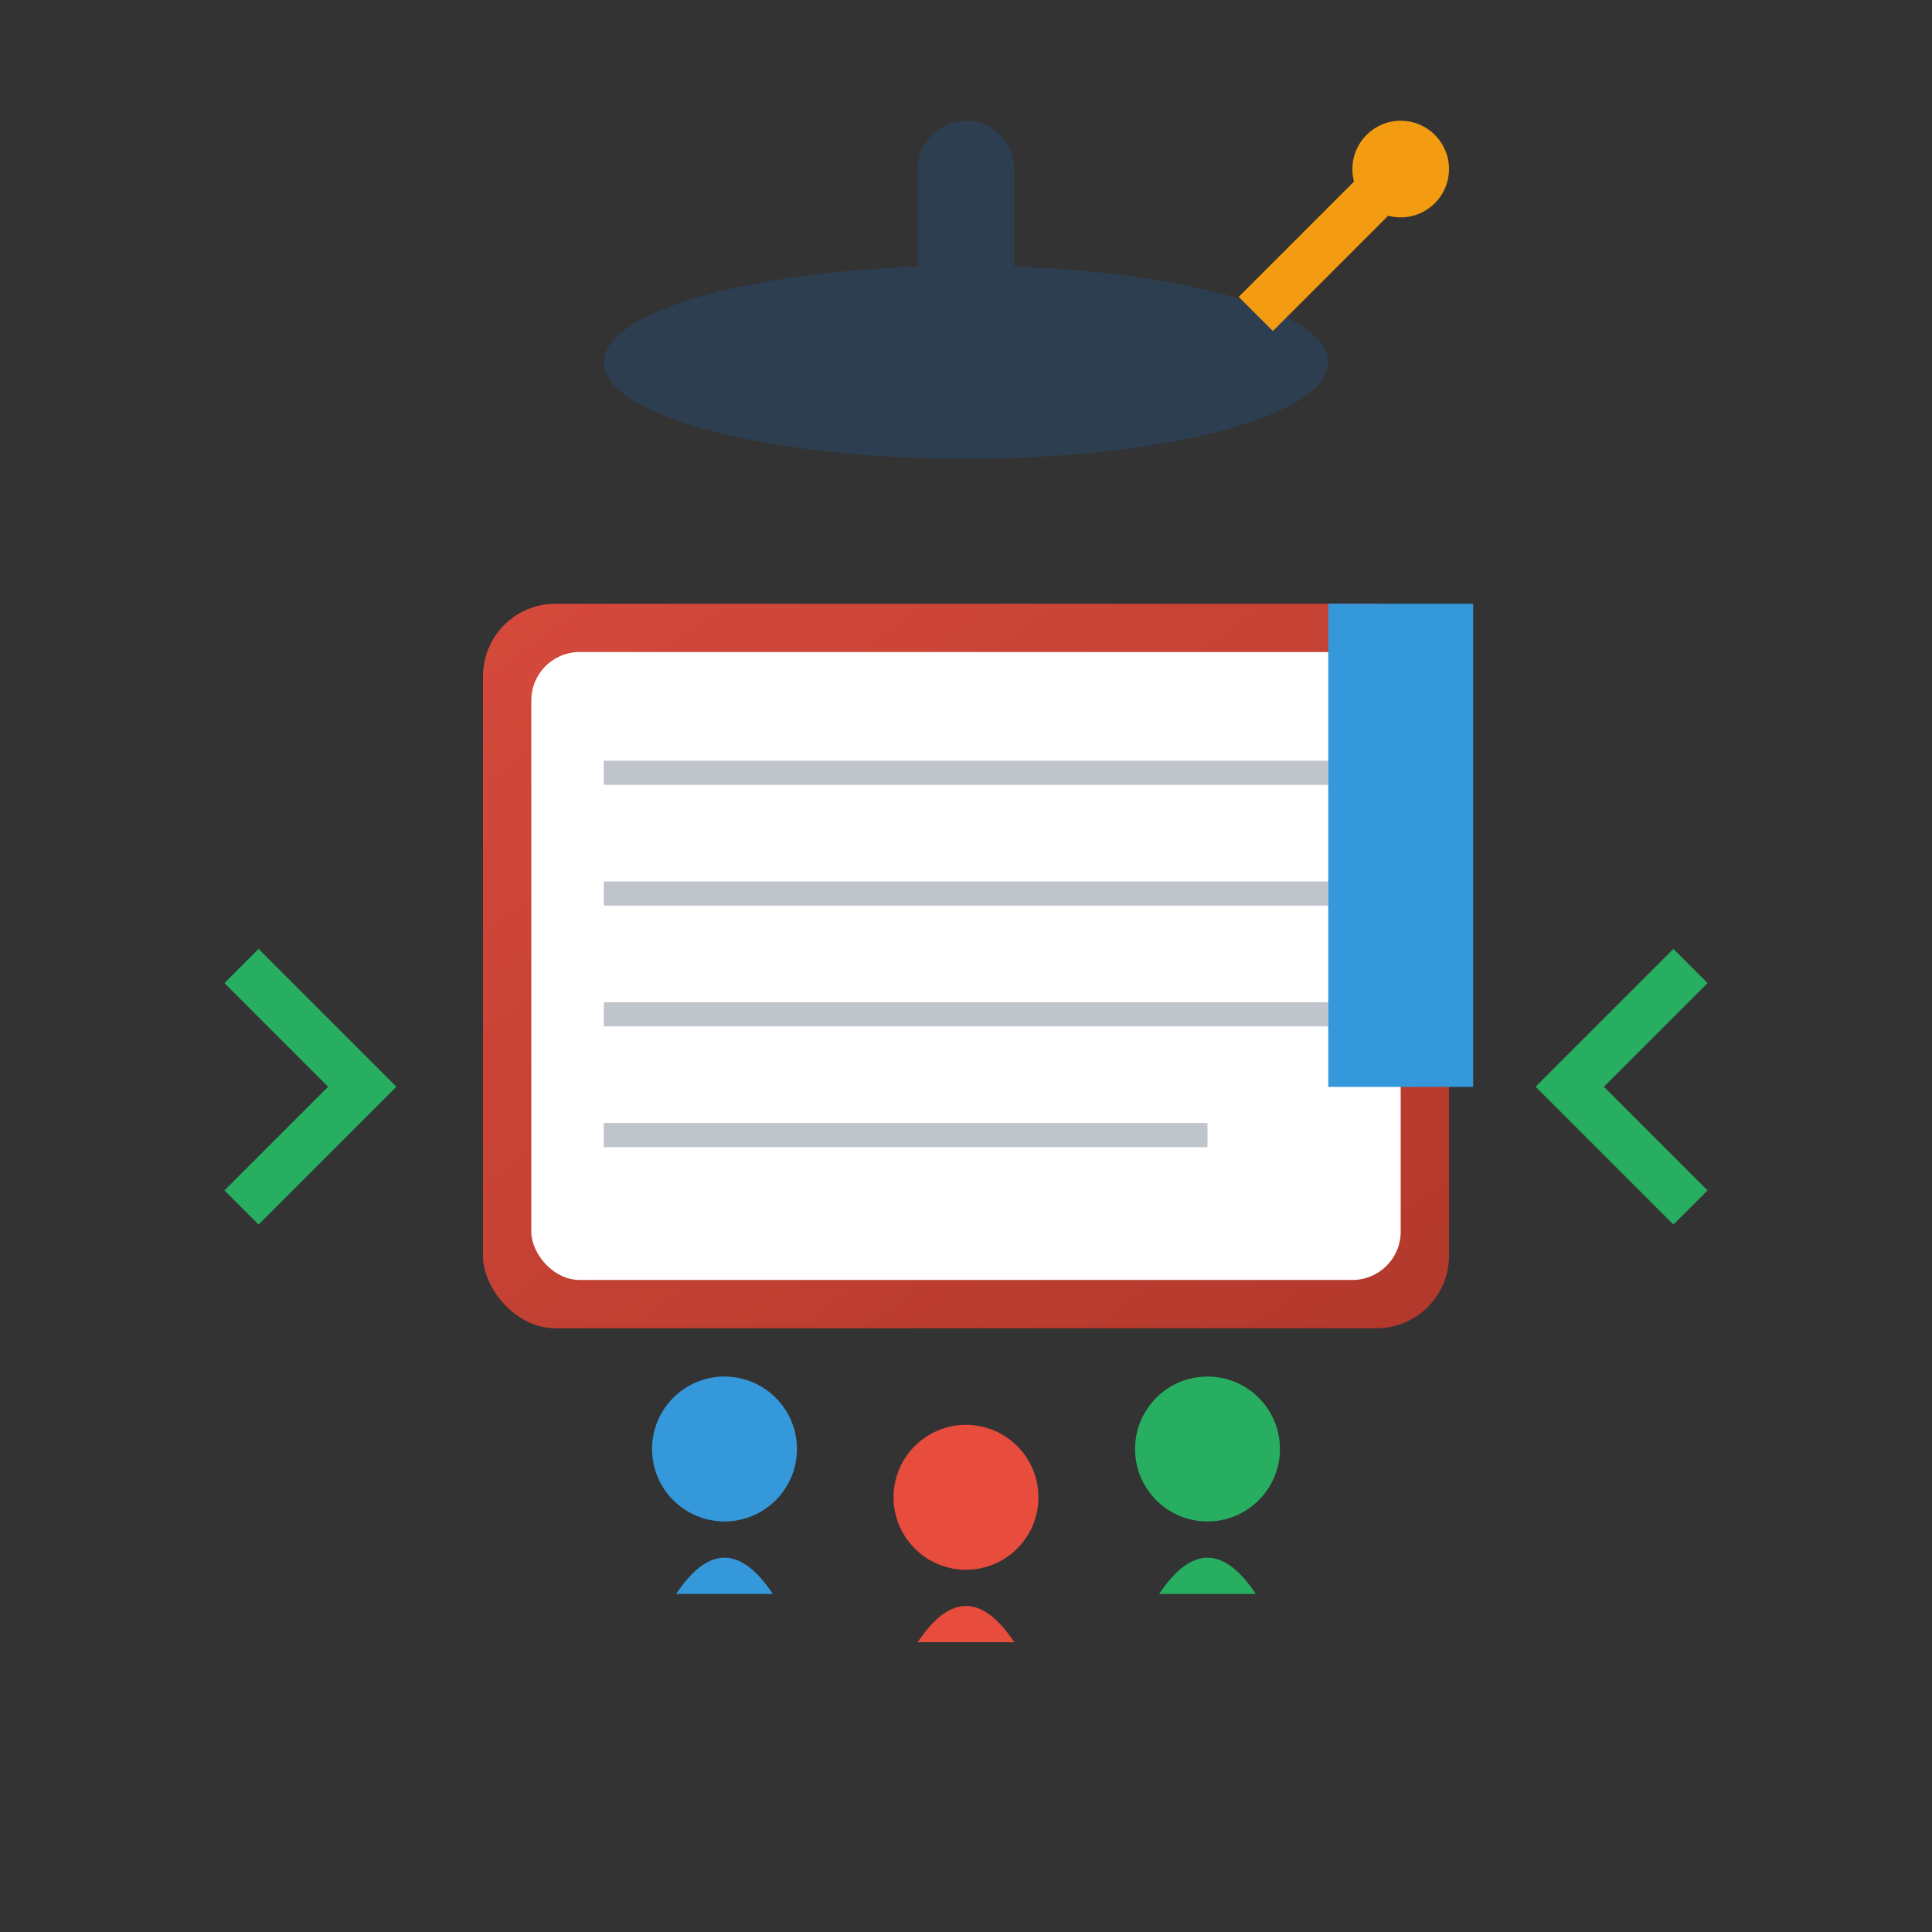 <svg width="80" height="80" viewBox="0 0 80 80" xmlns="http://www.w3.org/2000/svg">
  <rect x="0" y="0" width="80" height="80" fill="#333333" stroke="none"/>
  <defs>
    <linearGradient id="serviceGradient2" x1="0%" y1="0%" x2="100%" y2="100%">
      <stop offset="0%" style="stop-color:#e74c3c;stop-opacity:1" />
      <stop offset="100%" style="stop-color:#c0392b;stop-opacity:1" />
    </linearGradient>
  </defs>
  
  <!-- Training and development icon -->
  <!-- Book/learning representation -->
  <g transform="translate(40, 40)">
    <!-- Book base -->
    <rect x="-20" y="-15" width="40" height="30" rx="3" fill="url(#serviceGradient2)" opacity="0.9"/>
    <rect x="-18" y="-13" width="36" height="26" rx="2" fill="white"/>
    
    <!-- Book pages -->
    <line x1="-15" y1="-8" x2="15" y2="-8" stroke="#2c3e50" stroke-width="1" opacity="0.3"/>
    <line x1="-15" y1="-3" x2="15" y2="-3" stroke="#2c3e50" stroke-width="1" opacity="0.3"/>
    <line x1="-15" y1="2" x2="15" y2="2" stroke="#2c3e50" stroke-width="1" opacity="0.3"/>
    <line x1="-15" y1="7" x2="10" y2="7" stroke="#2c3e50" stroke-width="1" opacity="0.3"/>
    
    <!-- Bookmark -->
    <rect x="15" y="-15" width="6" height="20" fill="#3498db"/>
    <path d="M15 5 L18 2 L21 5" fill="#3498db"/>
    
    <!-- Graduate cap -->
    <g transform="translate(0, -25)">
      <ellipse cx="0" cy="0" rx="15" ry="4" fill="#2c3e50"/>
      <rect x="-2" y="-8" width="4" height="8" fill="#2c3e50"/>
      <circle cx="0" cy="-8" r="2" fill="#2c3e50"/>
      
      <!-- Tassel -->
      <line x1="12" y1="-2" x2="18" y2="-8" stroke="#f39c12" stroke-width="2"/>
      <circle cx="18" cy="-8" r="2" fill="#f39c12"/>
    </g>
    
    <!-- Growth arrows -->
    <path d="M-30 10 L-25 5 L-30 0" stroke="#27ae60" stroke-width="2" fill="none"/>
    <path d="M30 0 L25 5 L30 10" stroke="#27ae60" stroke-width="2" fill="none"/>
    
    <!-- People icons (team) -->
    <g transform="translate(-10, 20)">
      <circle cx="0" cy="0" r="3" fill="#3498db"/>
      <path d="M-2 6 Q0 3 2 6" fill="#3498db"/>
    </g>
    <g transform="translate(0, 22)">
      <circle cx="0" cy="0" r="3" fill="#e74c3c"/>
      <path d="M-2 6 Q0 3 2 6" fill="#e74c3c"/>
    </g>
    <g transform="translate(10, 20)">
      <circle cx="0" cy="0" r="3" fill="#27ae60"/>
      <path d="M-2 6 Q0 3 2 6" fill="#27ae60"/>
    </g>
  </g>
</svg>
